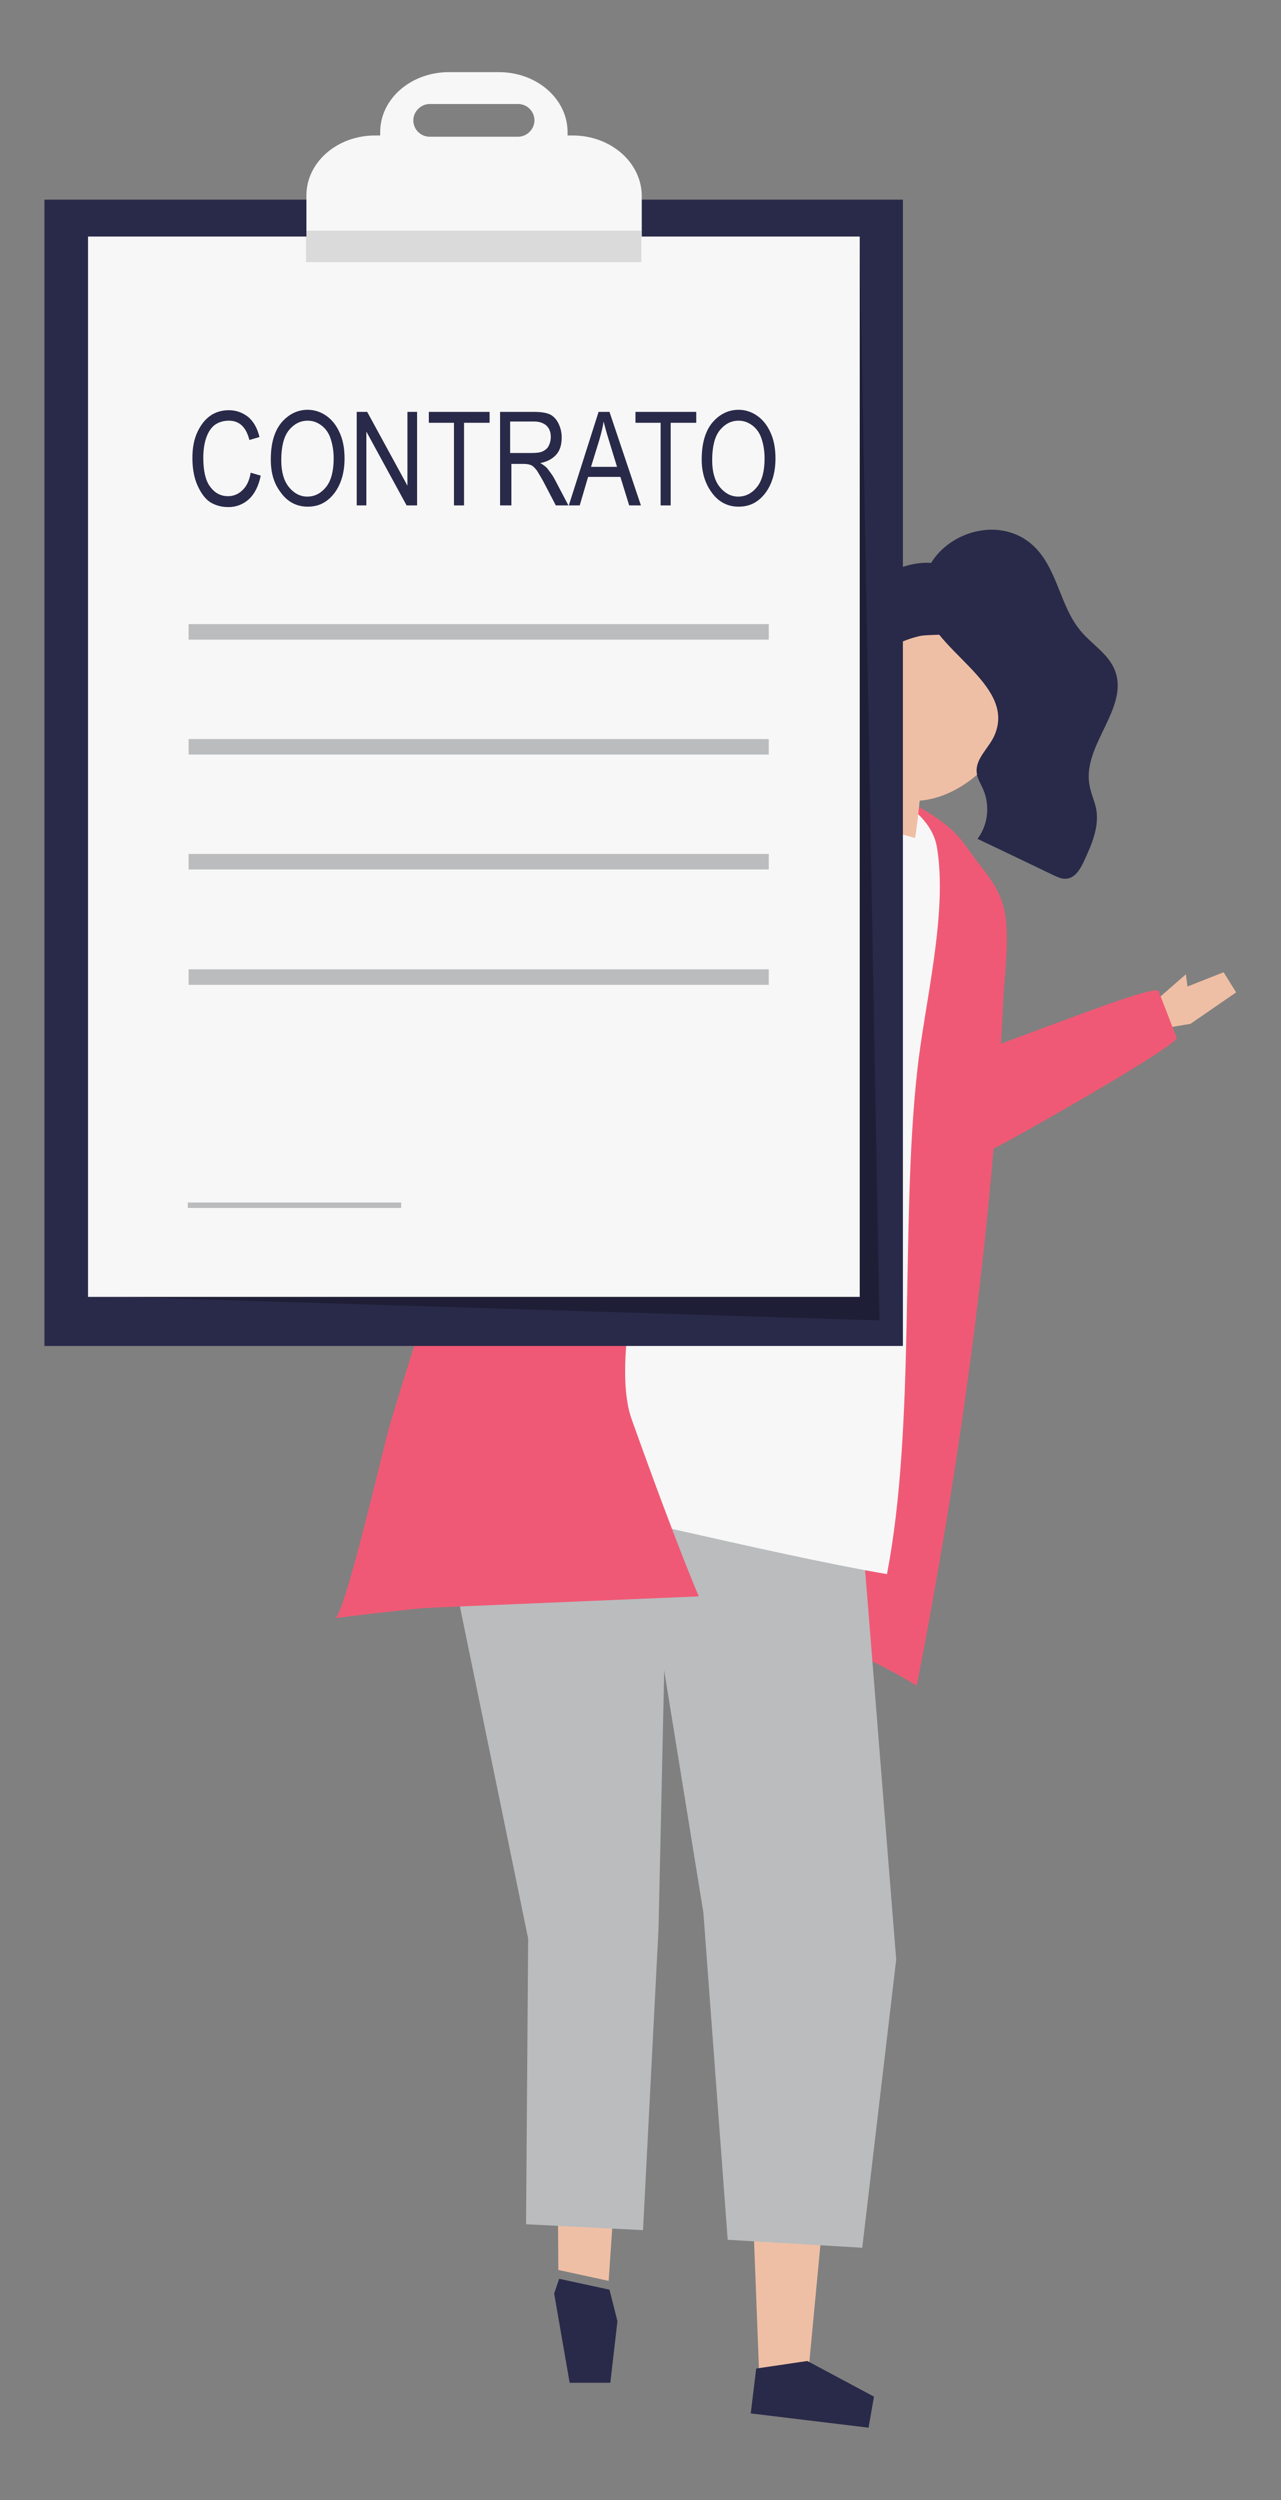 <?xml version="1.0" encoding="UTF-8"?> <svg xmlns="http://www.w3.org/2000/svg" xmlns:xlink="http://www.w3.org/1999/xlink" version="1.1" id="Camada_1" x="0px" y="0px" viewBox="0 0 305.6 596.1" style="enable-background:new 0 0 305.6 596.1;" xml:space="preserve"><rect x="0" y="0" width="305.6" height="596.1" fill="#808080" stroke="none"/> <style type="text/css"> .st0{fill:#EFBFA5;} .st1{fill:#F05975;} .st2{fill:#292949;} .st3{fill:#BABCBE;} .st4{fill:#F7F7F7;} .st5{opacity:0.26;enable-background:new ;} .st6{opacity:0.12;enable-background:new ;} </style> <g id="Background"> </g> <g id="Shadow"> </g> <g id="Object"> <g> <g> <polygon class="st0" points="284,244.1 294.9,236.6 291.9,231.8 283.3,235.2 282.9,232.3 274.3,239.8 276.8,245.3 "></polygon> <path class="st1" d="M276.4,236.3l4.3,11.1c0.6,1.8-41,25.3-44.7,27c-8.2,3.7-22.9,12.5-22.9,12.5c-11.3,0.1-32.7-5.7-39.8-8.7 c-2.9-1.2-4.9-7.6-6.7-10.1c-2.2-3.2,0.6-8.9,2.5-11.5c3.9-5.4,9.9-9.2,16.4-10.5c2.3-0.5,4.8-0.6,7.1,0 c2.4,0.7,5.4-10.2,7.4-8.8c3.6,2.5,5.5,19.1,9.8,20.5C214.9,259.5,275.1,233.7,276.4,236.3z"></path> </g> <path class="st1" d="M190.8,185.6c-0.2,0-0.5,0-0.7,0c-11.7,0.6-25.8,15.9-34,24.9c-21.1,23.3-35.9,50.1-46.9,80 c-5.9,16.1-11.2,32.5-16.1,48.9c-1.4,4.5-10.9,46.1-13.2,46.4c23.8-3,47.7-5.4,71.3-3.8c23.7,1.6,47.2,7.4,67.5,19.9 c10.4-53.4,18.1-108.6,20.6-162.7c0.3-6.5,1.3-13.1,0.7-19.6c-0.7-7.4-4.4-10.7-8.5-16.4c-1.4-1.9-2.8-3.9-4.6-5.5 C217.6,189.6,203,185.2,190.8,185.6z"></path> <g> <g> <polygon class="st0" points="107.9,366.9 132.7,467.2 133.2,541.2 145.2,543.8 149.9,475 161.7,349 "></polygon> </g> <polygon class="st2" points="145.4,545.9 147.3,553.4 145.6,568.1 135.9,568.1 132.2,546.8 133.4,543.3 "></polygon> </g> <g> <polygon class="st0" points="202.3,355.8 204.5,442.5 192.9,565 181.1,565.8 176.8,453.6 152.7,351.8 "></polygon> <polygon class="st2" points="192.6,562.9 208.5,571.4 207.2,578.8 179.1,575.4 180.4,564.7 "></polygon> </g> <polygon class="st3" points="205.8,367 213.8,467.2 205.7,535.9 173.6,534 167.8,456 154,370.8 156.1,357.6 202.4,358.2 "></polygon> <polygon class="st3" points="157.1,459.9 153.4,531.7 125.5,530.3 126,462.2 108.4,376.6 112.5,352.7 159.4,355.6 "></polygon> <path class="st4" d="M211.6,375.3c-28.6-4.9-75-16.9-103.6-21.8c15-49.7,38.8-105,66.6-148.7c5-7.9,11.3-16.2,20.4-18.1 c9.7-2,26.6,4.4,28.5,15.2c2.7,15.8-3,37.6-4.7,53.6C214.8,291.7,218.5,339.5,211.6,375.3z"></path> <g> <path class="st0" d="M206.6,151.8c10.8-18.7,34.6-6.6,36.2,12.2c1,12.3-11,25.9-23.4,26.9c-0.3,3-0.6,5.9-1.1,8.9 c-3.1-0.9-6.3-1.7-9.4-2.6c-1-0.3-2.1-0.7-2.4-1.6c-0.2-0.6,0-1.2,0.1-1.8c0.6-2,1.1-3.9,1.7-5.9c-0.2-0.1-0.4-0.3-0.6-0.5 c-5.2-3.9-7.5-10.8-7.2-17.3C200.8,163.6,203.4,157.4,206.6,151.8z"></path> <g> <g> <path class="st2" d="M207.3,158.1c-5.2,5-5.7,13-6,19.8c-0.3,6.1-1.2,9.7-7.7,8c-3.6-1-10.1-2.6-11.7-6.6 c-1.2-3,3.1-8.2,5.4-10c1.7-1.3,4.3-1.1,6-2.5c0.7-0.6,1.2-1.4,1.6-2.2c1.8-3.2,3-6.7,3.8-10.4c0.5-2.5,0.7-5,1.7-7.3 c1.4-3.3,5.6-5.9,8.4-8.2c5.1-4.3,16.7-7.6,20.8,0.1c1,1.8,0.9,3.9,0.8,5.8c-0.1,1.2-0.2,2.4-0.7,3.5 c-2.2,4.2-6.4,2.9-10.1,3.5C215.1,152.6,210.7,154.9,207.3,158.1z"></path> <path class="st2" d="M237.3,175.2c-1.3,3.1-4.6,5.6-4.3,8.9c0.1,1.5,1,2.8,1.6,4.2c1.6,3.8,1.1,8.4-1.4,11.7 c6.1,2.9,12.2,5.8,18.2,8.7c0.9,0.4,1.9,0.9,2.9,0.8c2.2-0.1,3.5-2.4,4.4-4.4c1.8-3.9,3.6-8.1,2.8-12.3 c-0.4-1.9-1.3-3.8-1.6-5.7c-1.7-9.4,9.5-18.3,6.1-27.2c-1.5-4-5.6-6.3-8.3-9.6c-4.7-5.7-5.4-14.1-10.5-19.5 c-9.6-10.2-28.5-1.8-27.1,12.3C221.2,154.7,242.6,162.7,237.3,175.2z"></path> </g> </g> </g> <path class="st1" d="M189.3,188.6c0,0-49.5,119.4-38.6,149.8c10.9,30.5,16,42.2,16,42.2l-75.8,3.2 C90.9,383.8,139.3,209.4,189.3,188.6z"></path> <g> <rect x="10.6" y="47.6" class="st2" width="204.8" height="273.3"></rect> <polygon class="st5" points="25.9,309.2 29,309.2 209.8,314.8 205.1,56.4 196.7,58.8 "></polygon> <rect x="21" y="56.4" class="st4" width="184.1" height="252.8"></rect> <g> <g> <path class="st4" d="M136.6,32.3h-1.2v-0.8c0-7.9-7.3-14.3-16.4-14.3h-11.9c-9.1,0-16.4,6.4-16.4,14.3v0.8h-1.2 c-9.1,0-16.4,6.4-16.4,14.3v15.9h80V46.6C153,38.7,145.7,32.3,136.6,32.3z M123.6,32.6h-21.1c-2.2,0-3.9-1.8-3.9-3.9 s1.8-3.9,3.9-3.9h21.1c2.2,0,3.9,1.8,3.9,3.9S125.7,32.6,123.6,32.6z"></path> </g> <rect x="73" y="55" class="st6" width="80" height="7.5"></rect> </g> <g> <rect x="45" y="148.8" class="st3" width="138.4" height="3.7"></rect> <rect x="45" y="176.2" class="st3" width="138.4" height="3.7"></rect> <rect x="45" y="203.6" class="st3" width="138.4" height="3.7"></rect> <rect x="45" y="231.1" class="st3" width="138.4" height="3.7"></rect> </g> <rect x="44.8" y="286.7" class="st3" width="50.9" height="1.3"></rect> </g> <g> <path class="st2" d="M59.8,112.7l2.4,0.7c-0.5,2.5-1.5,4.4-2.8,5.6s-3,1.9-4.9,1.9c-1.7,0-3.1-0.4-4.4-1.2c-1.2-0.8-2.2-2.2-3-4 s-1.2-4-1.2-6.5s0.4-4.5,1.2-6.2s1.8-3,3.1-3.9s2.8-1.3,4.4-1.3c1.8,0,3.3,0.6,4.6,1.6c1.3,1.1,2.2,2.7,2.7,4.8l-2.4,0.7 c-0.8-3.1-2.4-4.6-4.9-4.6c-1.2,0-2.3,0.3-3.2,0.9s-1.6,1.6-2.1,2.9s-0.8,3-0.8,5c0,3.1,0.5,5.4,1.6,6.9s2.5,2.3,4.3,2.3 c1.3,0,2.5-0.5,3.4-1.4C58.8,116,59.5,114.6,59.8,112.7z"></path> <path class="st2" d="M64.6,109.6c0-3.8,0.8-6.7,2.5-8.8c1.7-2,3.8-3.1,6.3-3.1c1.6,0,3.1,0.5,4.4,1.4s2.4,2.2,3.2,4 c0.8,1.7,1.2,3.8,1.2,6.2c0,3.3-0.8,6-2.3,8.1c-1.7,2.3-3.8,3.4-6.5,3.4s-4.9-1.2-6.5-3.5C65.3,115.2,64.6,112.6,64.6,109.6z M67.1,109.7c0,2.8,0.6,4.9,1.8,6.4c1.2,1.5,2.7,2.3,4.4,2.3c1.8,0,3.3-0.8,4.5-2.3s1.8-3.8,1.8-6.8c0-1.9-0.3-3.6-0.9-5.2 c-0.5-1.2-1.2-2.1-2.2-2.8c-1-0.7-2-1-3.1-1c-1.8,0-3.3,0.8-4.5,2.3C67.7,104.1,67.1,106.5,67.1,109.7z"></path> <path class="st2" d="M85.1,120.5V98.2h2.5l9.6,17.6V98.2h2.3v22.3H97l-9.6-17.6v17.6H85.1z"></path> <path class="st2" d="M108.3,120.5v-19.7h-6v-2.6h14.5v2.6h-6.1v19.7H108.3z"></path> <path class="st2" d="M119.3,120.5V98.2h8.1c1.7,0,2.9,0.2,3.8,0.6c0.8,0.4,1.5,1.1,2,2.1s0.8,2.1,0.8,3.4c0,1.7-0.4,3.1-1.3,4.1 c-0.9,1-2.2,1.7-3.8,2c0.7,0.4,1.2,0.8,1.6,1.2c0.7,0.9,1.4,1.8,1.9,2.8l3.2,6.1h-3l-2.4-4.6c-0.9-1.8-1.7-3-2.1-3.7 c-0.5-0.6-0.9-1.1-1.4-1.3c-0.5-0.2-1.1-0.3-1.9-0.3H122v9.9C122,120.5,119.3,120.5,119.3,120.5z M121.7,108h5.2 c1.1,0,2-0.1,2.6-0.4s1.1-0.7,1.4-1.3c0.3-0.6,0.5-1.3,0.5-2.1c0-1.1-0.3-2-1-2.7c-0.7-0.6-1.6-1-2.9-1h-5.8 C121.7,100.5,121.7,108,121.7,108z"></path> <path class="st2" d="M135.7,120.5l7.1-22.3h2.6l7.5,22.3h-2.8l-2.1-6.8h-7.7l-2,6.8H135.7z M141,111.3h6.2l-1.9-6.2 c-0.6-1.9-1-3.4-1.3-4.6c-0.2,1.4-0.6,2.9-1,4.3L141,111.3z"></path> <path class="st2" d="M157.6,120.5v-19.7h-6v-2.6h14.5v2.6H160v19.7H157.6z"></path> <path class="st2" d="M167.4,109.6c0-3.8,0.8-6.7,2.5-8.8c1.7-2,3.8-3.1,6.3-3.1c1.6,0,3.1,0.5,4.4,1.4c1.3,0.9,2.4,2.2,3.2,4 c0.8,1.7,1.2,3.8,1.2,6.2c0,3.3-0.8,6-2.3,8.1c-1.7,2.3-3.8,3.4-6.5,3.4s-4.9-1.2-6.5-3.5C168.2,115.2,167.4,112.6,167.4,109.6z M169.9,109.7c0,2.8,0.6,4.9,1.8,6.4s2.7,2.3,4.4,2.3c1.8,0,3.3-0.8,4.5-2.3s1.8-3.8,1.8-6.8c0-1.9-0.3-3.6-0.9-5.2 c-0.5-1.2-1.2-2.1-2.2-2.8c-1-0.7-2-1-3.1-1c-1.8,0-3.3,0.8-4.5,2.3S169.9,106.5,169.9,109.7z"></path> </g> </g> </g> </svg> 